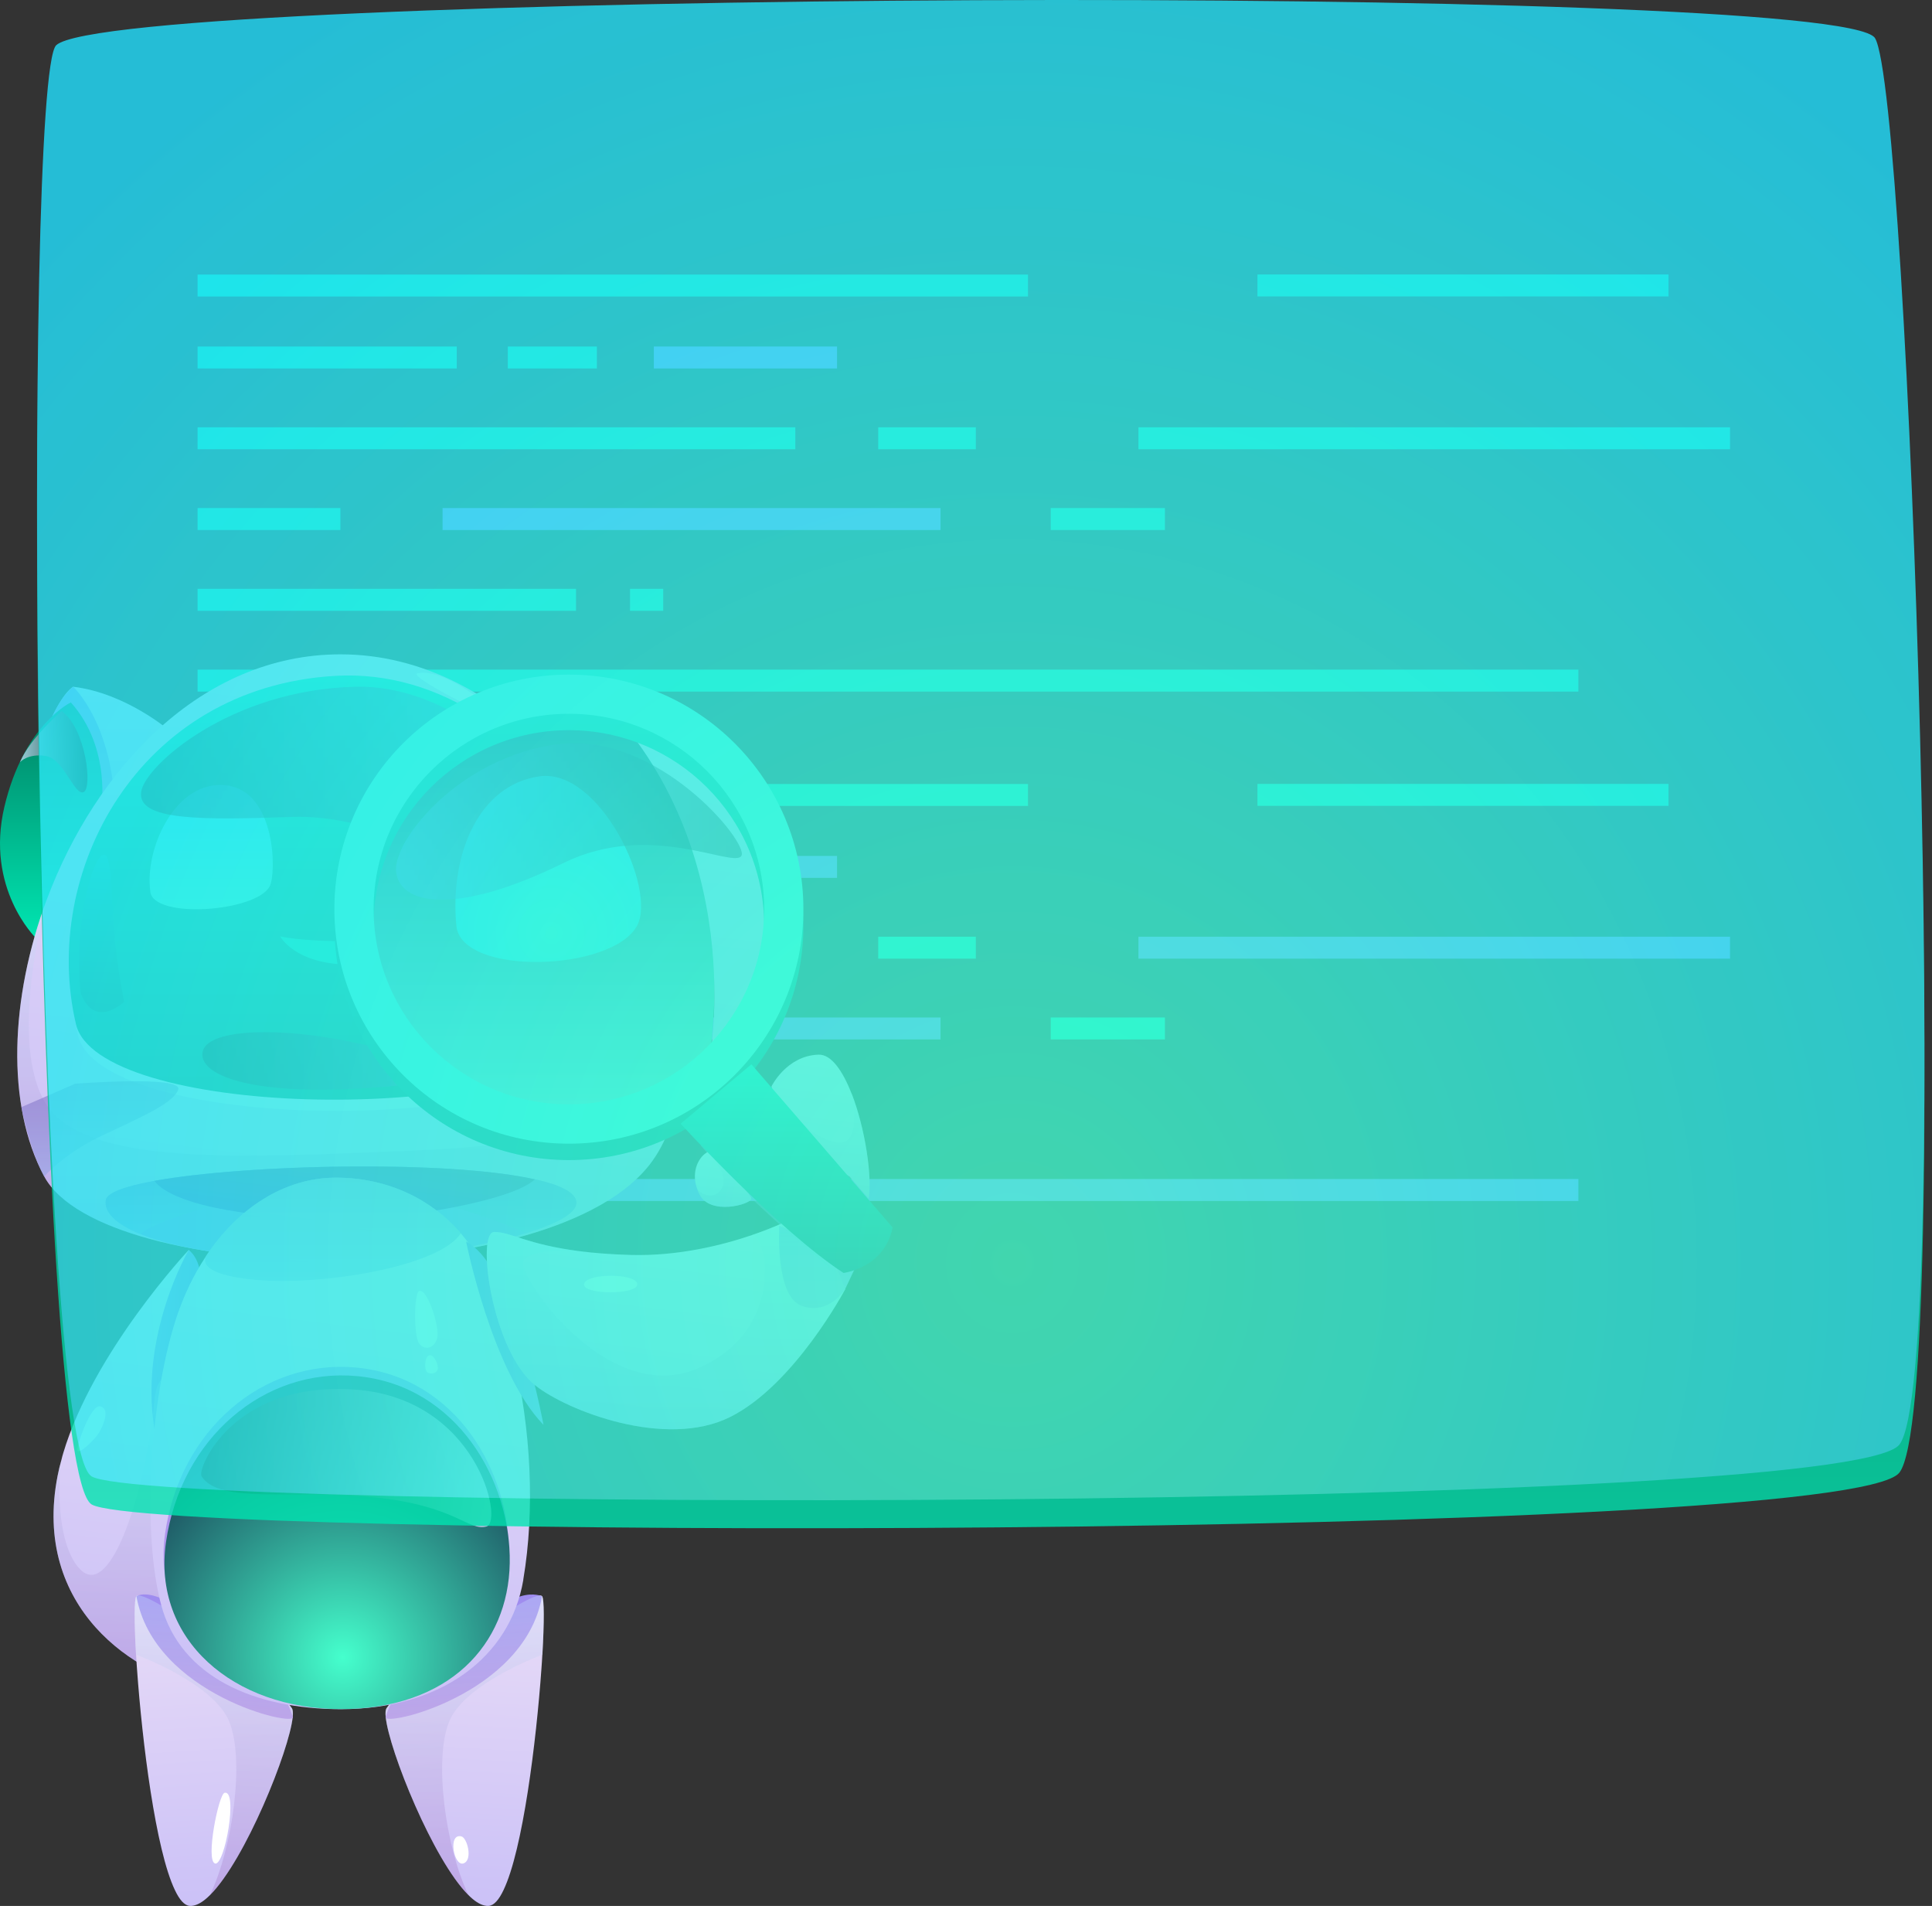 <?xml version="1.0" encoding="UTF-8"?> <svg xmlns="http://www.w3.org/2000/svg" width="440" height="434" viewBox="0 0 440 434" fill="none"><rect x="0" y="0" width="440" height="434" fill="#333333" stroke="none"/><path d="M45 65.02H234.118" stroke="#00E5B1" stroke-width="5" stroke-miterlimit="10"></path><path d="M286.377 65H379.992" stroke="#00E5B1" stroke-width="5" stroke-miterlimit="10"></path><path d="M45 81.404H104.019" stroke="#00E5B1" stroke-width="5" stroke-miterlimit="10"></path><path d="M115.652 81.404H135.935" stroke="#00E5B1" stroke-width="5" stroke-miterlimit="10"></path><path d="M148.908 81.404H190.63" stroke="#9570FD" stroke-width="5" stroke-miterlimit="10"></path><path d="M45 99.798H181.128" stroke="#00E5B1" stroke-width="5" stroke-miterlimit="10"></path><path d="M200.01 99.798H222.241" stroke="#00E5B1" stroke-width="5" stroke-miterlimit="10"></path><path d="M259.273 99.798H394" stroke="#00E5B1" stroke-width="5" stroke-miterlimit="10"></path><path d="M45 118.192H77.525" stroke="#00E5B1" stroke-width="5" stroke-miterlimit="10"></path><path d="M100.792 118.192H214.201" stroke="#9570FD" stroke-width="5" stroke-miterlimit="10"></path><path d="M239.295 118.192H265.302" stroke="#00E5B1" stroke-width="5" stroke-miterlimit="10"></path><path d="M45 136.585H131.184" stroke="#00E5B1" stroke-width="5" stroke-miterlimit="10"></path><path d="M143.488 136.585H151.04" stroke="#00E5B1" stroke-width="5" stroke-miterlimit="10"></path><path d="M45 154.979H359.465" stroke="#00E5B1" stroke-width="5" stroke-miterlimit="10"></path><path d="M45 181.02H234.118" stroke="#00E5B1" stroke-width="5" stroke-miterlimit="10"></path><path d="M286.377 181H379.992" stroke="#00E5B1" stroke-width="5" stroke-miterlimit="10"></path><path d="M45 197.404H104.019" stroke="#00E5B1" stroke-width="5" stroke-miterlimit="10"></path><path d="M115.652 197.404H135.935" stroke="#00E5B1" stroke-width="5" stroke-miterlimit="10"></path><path d="M148.908 197.404H190.63" stroke="#9570FD" stroke-width="5" stroke-miterlimit="10"></path><path d="M45 215.798H181.128" stroke="#00E5B1" stroke-width="5" stroke-miterlimit="10"></path><path d="M200.01 215.798H222.241" stroke="#00E5B1" stroke-width="5" stroke-miterlimit="10"></path><path d="M259.273 215.798H394" stroke="#9570FD" stroke-width="5" stroke-miterlimit="10"></path><path d="M45 234.192H77.525" stroke="#00E5B1" stroke-width="5" stroke-miterlimit="10"></path><path d="M100.792 234.192H214.201" stroke="#9570FD" stroke-width="5" stroke-miterlimit="10"></path><path d="M239.295 234.192H265.302" stroke="#00E5B1" stroke-width="5" stroke-miterlimit="10"></path><path d="M45 252.585H131.184" stroke="#00E5B1" stroke-width="5" stroke-miterlimit="10"></path><path d="M143.488 252.585H151.04" stroke="#00E5B1" stroke-width="5" stroke-miterlimit="10"></path><path d="M45 270.979H359.465" stroke="#9570FD" stroke-width="5" stroke-miterlimit="10"></path><path d="M49.879 384.889C48.998 384.826 48.071 384.716 47.127 384.559C30.787 381.917 7.212 366.095 13.125 336.025C13.361 334.799 13.66 333.588 14.006 332.361C14.147 331.748 14.273 331.307 14.336 331.119C14.352 331.04 14.368 330.993 14.368 330.993C21.256 307.764 42.975 284.645 42.975 284.645C47.064 289.159 46.435 297.494 44.611 305.075C44.611 305.075 44.611 305.075 44.595 305.075C43.714 308.786 42.535 312.309 41.481 315.108C40.113 318.773 38.965 321.211 38.965 321.211C34.136 333.037 35.159 347.742 35.159 347.742L49.455 383.867L49.879 384.873V384.889Z" fill="url(#paint0_linear_54_134)"></path><path d="M42.975 284.645C42.975 284.645 31.683 303.848 35.159 325.331C35.159 325.331 40.899 316.021 43.871 305.578C46.844 295.151 46.545 287.397 42.975 284.645Z" fill="url(#paint1_linear_54_134)"></path><path style="mix-blend-mode:multiply" opacity="0.3" d="M49.455 383.883L47.127 384.559C30.787 381.917 7.212 366.095 13.125 336.025C13.361 334.799 13.66 333.588 14.006 332.361C13.314 335.475 12.512 351.296 18.174 357.273C25.424 364.932 33.397 338.101 35.159 318.93C35.709 312.875 38.257 312.624 41.481 315.124C40.113 318.789 38.965 321.226 38.965 321.226C34.136 333.053 35.159 347.758 35.159 347.758L49.455 383.883Z" fill="url(#paint2_linear_54_134)"></path><path d="M22.876 320.236C20.753 319.622 17.466 329.027 17.639 330.222C17.812 331.418 21.665 327.769 22.577 326.196C23.804 324.105 24.968 320.833 22.876 320.236Z" fill="white"></path><path d="M123.513 376.79C123.466 377.812 123.387 378.866 123.309 379.967C122.129 396.653 119.063 421.25 114.675 430.387C113.637 432.589 112.504 433.894 111.309 433.989C110.995 434.02 110.68 433.989 110.35 433.91C109.217 433.658 107.975 432.825 106.701 431.551C98.68 423.593 88.615 398.587 87.844 390.991C87.75 390.048 87.797 389.371 88.002 389.025C91.902 382.955 121.61 361.236 123.466 363.485C123.954 364.098 123.954 369.382 123.529 376.79H123.513Z" fill="url(#paint3_linear_54_134)"></path><path d="M87.829 390.975C87.027 393.35 119.456 385.974 123.45 363.485C123.45 363.485 121.532 362.588 118.575 363.485C110.192 366.064 93.38 374.399 87.813 390.975H87.829Z" fill="url(#paint4_linear_54_134)"></path><path style="mix-blend-mode:multiply" opacity="0.3" d="M123.513 376.79C123.513 376.79 105.931 383.222 102.313 391.982C98.712 400.726 101.527 420.825 106.686 431.535C98.665 423.593 88.6 398.587 87.829 390.975C87.734 390.032 87.782 389.355 87.986 389.009C91.886 382.939 121.595 361.22 123.45 363.469C123.938 364.082 123.938 369.366 123.513 376.774V376.79Z" fill="url(#paint5_linear_54_134)"></path><path d="M30.991 376.79C31.038 377.812 31.117 378.866 31.196 379.967C32.375 396.653 35.442 421.25 39.83 430.387C40.868 432.589 42 433.894 43.195 433.989C43.51 434.02 43.825 433.989 44.155 433.91C45.287 433.658 46.53 432.825 47.803 431.551C55.824 423.593 65.889 398.587 66.66 390.991C66.754 390.048 66.707 389.371 66.503 389.025C62.602 382.955 32.894 361.236 31.038 363.485C30.551 364.098 30.551 369.382 30.976 376.79H30.991Z" fill="url(#paint6_linear_54_134)"></path><path d="M66.692 390.975C67.493 393.35 35.065 385.974 31.07 363.485C31.07 363.485 32.359 362.541 35.395 363.485C43.824 366.095 61.187 374.509 66.707 390.975H66.692Z" fill="url(#paint7_linear_54_134)"></path><path style="mix-blend-mode:multiply" opacity="0.3" d="M30.991 376.789C30.991 376.789 48.574 383.222 52.191 391.982C55.793 400.726 52.977 420.825 47.819 431.535C55.84 423.593 65.905 398.587 66.676 390.975C66.77 390.031 66.723 389.355 66.519 389.009C62.618 382.939 32.91 361.22 31.054 363.469C30.567 364.082 30.567 369.366 30.991 376.774V376.789Z" fill="url(#paint8_linear_54_134)"></path><path d="M51.138 408.244C49.785 408.59 46.766 423.625 48.968 424.332C51.169 425.04 54.283 407.457 51.138 408.244Z" fill="white"></path><path d="M105.081 418.167C106.434 418.513 107.739 423.608 105.537 424.316C103.336 425.024 101.936 417.365 105.081 418.167Z" fill="white"></path><path d="M38.54 166.331C38.54 166.331 28.711 157.839 16.664 156.376C16.664 156.376 12.984 158.185 8.722 171.442C4.46 184.7 12.323 210.917 12.323 210.917L38.54 166.347V166.331Z" fill="url(#paint9_linear_54_134)"></path><path d="M11.993 162.981C11.993 162.981 13.928 158.499 16.664 156.376C16.664 156.376 26.572 165.513 26.179 187.358L23.317 190.315L11.993 162.997V162.981Z" fill="url(#paint10_linear_54_134)"></path><path d="M119.943 166.331C119.943 166.331 129.772 157.839 141.819 156.376C141.819 156.376 145.499 158.185 149.761 171.442C154.023 184.7 146.16 210.917 146.16 210.917L119.943 166.347V166.331Z" fill="url(#paint11_linear_54_134)"></path><path d="M141.819 156.376C141.819 156.376 132.084 166.819 132.084 183.647L135.843 186.021L146.82 163.312C146.82 163.312 143.172 156.187 141.819 156.376Z" fill="url(#paint12_linear_54_134)"></path><path d="M135.482 184.873C135.482 184.873 132.887 170.499 142.354 159.946C142.354 159.946 153.033 164.978 157.468 183.646C161.903 202.314 150.375 213.528 150.375 213.528L135.482 184.873Z" fill="url(#paint13_linear_54_134)"></path><path d="M23.002 184.873C23.002 184.873 25.597 170.499 16.129 159.946C16.129 159.946 5.451 164.978 1.016 183.646C-3.419 202.314 8.108 213.528 8.108 213.528L23.002 184.873Z" fill="url(#paint14_linear_54_134)"></path><path d="M148.614 264.295C126.659 295.072 23.505 292.792 10.075 267.896C1.315 251.634 2.274 227.195 10.704 204.705C21.775 175.185 45.743 149 77.543 149C114.958 149 143.707 186.273 152.357 220.322C156.744 237.559 155.99 253.946 148.614 264.295Z" fill="url(#paint15_linear_54_134)"></path><path d="M17.765 235.75C22.671 256.714 113.353 258.995 135.623 239.996C157.892 220.998 125.825 153.514 76.694 156.455C31.762 159.144 9.712 201.402 17.765 235.75Z" fill="#DFE3FB"></path><path d="M17.293 233.202C22.2 254.167 112.882 256.447 135.151 237.449C157.42 218.451 125.353 150.966 76.222 153.907C31.29 156.596 9.241 198.855 17.293 233.202Z" fill="url(#paint16_linear_54_134)"></path><path style="mix-blend-mode:multiply" opacity="0.3" d="M148.614 264.294C126.659 295.072 23.505 292.792 10.075 267.896C1.315 251.634 2.274 227.194 10.704 204.705C10.342 206.026 1.692 237.559 10.515 251.43C19.542 265.615 55.242 263.65 93.569 262.014C131.896 260.363 144.572 254.811 151.004 243.991C156.068 235.483 150.973 216.72 148.582 209.108L152.341 220.322C156.729 237.559 155.974 253.946 148.598 264.294H148.614Z" fill="url(#paint17_linear_54_134)"></path><path d="M119.912 280.776C108.101 284.394 89.653 286.973 77.653 286.957C56.217 286.926 40.758 284.519 32.108 281.059C26.43 278.795 23.678 276.074 24.087 273.29C24.339 271.592 28.538 270.098 35.175 268.887C54.645 265.364 94.953 264.294 116.672 267.581C118.528 267.865 120.273 268.179 121.846 268.525C122.176 268.604 122.507 268.682 122.805 268.761C122.884 268.761 122.931 268.792 122.994 268.808C126.737 269.72 129.395 270.853 130.575 272.221C130.873 272.583 131.078 272.929 131.188 273.29C131.959 275.932 127.193 278.543 119.927 280.776H119.912Z" fill="url(#paint18_linear_54_134)"></path><path style="mix-blend-mode:multiply" opacity="0.5" d="M119.912 280.776C115.178 278.685 85.061 266.119 60.668 271.576C34.137 277.537 32.108 281.059 32.108 281.059C26.43 278.795 23.678 276.074 24.087 273.29C24.339 271.592 28.538 270.098 35.175 268.887C54.645 265.364 94.953 264.294 116.672 267.581C118.937 267.99 120.997 268.384 122.805 268.761C122.884 268.761 122.931 268.792 122.994 268.808C126.737 269.72 129.395 270.853 130.575 272.221C130.873 272.583 131.078 272.929 131.188 273.29C131.959 275.932 127.193 278.543 119.927 280.776H119.912Z" fill="url(#paint19_linear_54_134)"></path><path d="M121.83 268.541C116.766 273.385 92.452 277.584 78.597 277.568C53.764 277.537 38.666 273.621 35.159 268.902C56.312 265.081 102.046 264.137 121.83 268.556V268.541Z" fill="url(#paint20_linear_54_134)"></path><path style="mix-blend-mode:multiply" opacity="0.5" d="M10.074 267.896C10.074 267.896 14.431 262.816 22.97 258.712C31.51 254.623 39.374 251.414 40.585 248.127C41.796 244.841 17.136 246.775 17.136 246.775L4.869 252.106C4.869 252.106 6.787 261.999 10.059 267.896H10.074Z" fill="url(#paint21_linear_54_134)"></path><path d="M96.95 202.126C100.221 207.897 120.006 209.187 124.173 202.126C126.643 197.927 117.489 177.513 106.024 178.818C94.559 180.124 95.362 199.326 96.95 202.126Z" fill="url(#paint22_linear_54_134)"></path><path d="M61.392 201.89C58.12 207.662 35.143 209.297 34.247 203.132C32.8 193.256 40.019 177.497 51.484 178.818C62.949 180.124 62.98 199.09 61.392 201.89Z" fill="url(#paint23_linear_54_134)"></path><path d="M63.798 213.213C63.798 213.213 68.013 214.345 79.934 214.345C91.855 214.345 97.988 212.537 97.988 212.537C97.988 212.537 92.736 219.661 79.934 219.661C67.132 219.661 63.798 213.197 63.798 213.197V213.213Z" fill="#00E5B1"></path><path style="mix-blend-mode:screen" opacity="0.5" d="M32.17 180.202C31.038 186.996 46.152 186.697 66.723 186.021C91.445 185.203 116.294 206.497 130.763 191.211C133.154 188.694 109.469 155.636 80.893 156.375C52.317 157.115 33.161 174.304 32.17 180.202Z" fill="url(#paint24_linear_54_134)"></path><path style="mix-blend-mode:screen" opacity="0.5" d="M46.199 239.336C44.894 244.258 55.195 249.181 80.5 247.938C111.105 246.444 117.6 240.028 116.106 238.251C115.209 237.181 106.041 242.953 80.893 237.448C64.285 233.816 47.568 234.162 46.199 239.336Z" fill="url(#paint25_linear_54_134)"></path><path d="M95.047 153.341C92.877 153.844 111.104 163.5 111.843 162.352C112.583 161.204 101.055 151.941 95.047 153.341Z" fill="white"></path><path d="M129.977 160.559C128.152 161.535 128.31 163.5 132.068 163.013C135.827 162.525 137.872 159.569 137.463 159.003C137.054 158.436 132.006 159.459 129.977 160.559Z" fill="white"></path><path style="mix-blend-mode:screen" opacity="0.2" d="M18.425 226.298C18.425 226.298 17.356 219.158 18.614 209.58C19.872 200.003 22.436 193.822 23.977 194.687C25.518 195.552 25.267 204.941 26.179 214.173C26.887 221.36 28.27 228.123 28.27 228.123C28.27 228.123 21.649 234.445 18.425 226.298Z" fill="url(#paint26_linear_54_134)"></path><path style="mix-blend-mode:screen" opacity="0.72" d="M150.501 168.392C150.501 168.392 147.041 164.098 142.307 165.246C137.589 166.394 137.274 181.272 140.089 181.634C142.92 181.995 144.115 173.408 146.27 172.056C148.44 170.703 152.215 171.222 152.215 171.222L150.485 168.392H150.501Z" fill="url(#paint27_linear_54_134)"></path><path style="mix-blend-mode:screen" opacity="0.72" d="M4.554 173.55C4.554 173.55 6.379 171.49 10.467 172.15C14.557 172.826 16.916 181.225 19.023 180.375C21.115 179.526 19.589 165.922 14.038 161.912C14.038 161.912 6.898 167.998 4.554 173.534V173.55Z" fill="url(#paint28_linear_54_134)"></path><path d="M119.188 359.726C116.2 377.403 100.363 389.198 77.669 389.198C57.916 389.198 41.166 381.838 36.747 365.608C32.328 349.409 34.042 319.433 39.94 300.765C40.82 297.982 41.89 295.292 43.116 292.745V292.713C44.249 290.401 45.491 288.2 46.859 286.139V286.108C54.062 275.256 64.615 268.163 76.552 268.163C88.489 268.163 98.475 273.275 104.939 280.824C107.943 284.331 110.302 288.388 111.985 292.682C113.935 297.636 115.571 302.889 116.86 308.299C116.86 308.33 116.86 308.393 116.892 308.456C120.981 325.41 121.846 343.92 119.172 359.71L119.188 359.726Z" fill="url(#paint29_linear_54_134)"></path><path d="M37.596 349.236C40.978 325.504 60.007 309.415 81.16 311.412C103.948 313.567 116.2 335.317 115.885 353.985C115.555 372.653 101.92 387.232 77.448 387.232C52.977 387.232 34.435 371.427 37.596 349.236Z" fill="url(#paint30_linear_54_134)"></path><path d="M37.801 351.186C41.182 327.454 60.212 311.365 81.365 313.363C104.153 315.517 116.404 337.268 116.09 355.936C115.76 374.603 102.124 389.182 77.653 389.182C53.182 389.182 34.64 373.377 37.801 351.186Z" fill="url(#paint31_radial_54_134)"></path><path style="mix-blend-mode:multiply" opacity="0.5" d="M104.955 280.823C100.127 288.404 73.501 292.823 58.12 291.423C44.721 290.197 46.765 286.579 46.86 286.123V286.092C54.062 275.24 64.615 268.147 76.552 268.147C88.489 268.147 98.476 273.259 104.939 280.808L104.955 280.823Z" fill="url(#paint32_linear_54_134)"></path><path d="M95.487 293.971C94.245 294.38 94.198 304.351 95.487 305.971C96.777 307.575 98.868 307.088 99.561 304.729C100.252 302.385 97.359 293.358 95.487 293.971Z" fill="white"></path><path d="M97.783 308.629C96.745 308.88 96.635 311.349 97.107 312.214C97.579 313.079 99.372 312.891 99.671 311.837C99.954 310.783 98.821 308.377 97.783 308.629Z" fill="white"></path><path style="mix-blend-mode:screen" opacity="0.72" d="M45.884 336.135C49.911 342.552 66.44 339.139 85.076 340.948C103.713 342.772 106.889 348.827 110.821 347.6C114.753 346.373 108.541 318.316 80.704 316.414C52.867 314.511 44.894 334.531 45.9 336.119L45.884 336.135Z" fill="url(#paint33_linear_54_134)"></path><path d="M109.855 285.853C109.855 285.853 108.158 283.741 106.154 282.711C106.154 282.711 112.04 312.34 123.775 324.454C123.775 324.454 118.684 296.505 109.855 285.853Z" fill="url(#paint34_linear_54_134)"></path><path d="M192.474 293.58C192.474 293.58 180.919 315.427 166.205 322.703C151.508 329.979 129.138 321.223 121.898 315.463C112.022 307.609 108.393 280.527 112.563 280.527C116.337 280.527 120.038 283.397 132.027 284.914H132.063C135.295 285.329 139.122 285.636 143.726 285.763C154.631 286.052 164.724 283.47 171.278 281.231C176.044 279.606 178.951 278.18 178.951 278.18C187.654 278.125 192.474 293.58 192.474 293.58Z" fill="url(#paint35_linear_54_134)"></path><path d="M177.489 279.101C177.489 279.101 176.424 295.169 182.599 297.372C188.773 299.575 192.457 293.581 192.457 293.581L195.544 287.045L177.489 279.101Z" fill="url(#paint36_linear_54_134)"></path><path style="mix-blend-mode:multiply" opacity="0.5" d="M197.837 272.926C197.837 272.926 177.254 257.146 173.48 255.882C173.48 255.882 170.501 259.691 169.201 264.133C167.901 268.574 191.337 290.619 191.337 290.619C191.337 290.619 169.526 272.926 159.578 260.811C159.578 260.811 170.592 252.993 175.701 247.432L197.818 272.944L197.837 272.926Z" fill="url(#paint37_linear_54_134)"></path><path d="M171.079 273.016C170.79 274.298 161.799 276.789 159.343 272.041C159.091 271.553 158.892 271.084 158.73 270.614C157.321 266.516 159.307 263.266 161.167 262.327L161.203 262.363L161.33 262.49C162.611 263.663 171.332 271.824 171.079 273.016Z" fill="url(#paint38_linear_54_134)"></path><path d="M197.837 272.925L193.449 267.87C193.449 267.87 178.698 260.539 175.719 247.413C175.701 247.395 175.701 247.377 175.701 247.377C175.701 247.377 179.132 240.372 186.426 240.155C189.333 240.065 191.951 243.893 193.955 249.056H193.973C197.006 256.892 198.667 267.797 197.837 272.925Z" fill="url(#paint39_linear_54_134)"></path><path style="mix-blend-mode:multiply" opacity="0.3" d="M192.474 293.58C192.474 293.58 180.919 315.427 166.205 322.703C151.508 329.979 129.138 321.223 121.898 315.463C112.022 307.609 108.393 280.527 112.563 280.527C116.337 280.527 120.038 283.397 132.027 284.914C131.286 284.86 121.067 284.156 119.262 287.045C117.384 290.042 138.003 320.139 158.477 311.762C178.969 303.384 174.799 281.303 171.314 281.231H171.278C176.044 279.606 178.951 278.18 178.951 278.18C187.654 278.125 192.474 293.58 192.474 293.58Z" fill="url(#paint40_linear_54_134)"></path><path style="mix-blend-mode:multiply" opacity="0.3" d="M171.079 273.015C170.79 274.297 161.799 276.789 159.343 272.04C159.091 271.553 158.892 271.083 158.729 270.614C160.697 273.087 163.749 272.654 164.67 269.928C165.554 267.292 162.106 263.338 161.329 262.489C162.611 263.663 171.332 271.824 171.079 273.015Z" fill="url(#paint41_linear_54_134)"></path><path style="mix-blend-mode:multiply" opacity="0.3" d="M197.837 272.925L193.449 267.87C193.449 267.87 178.698 260.54 175.719 247.414C176.08 248.118 183.176 259.15 190.759 260.161C196.338 260.919 194.135 249.797 193.955 249.057H193.973C197.006 256.893 198.667 267.798 197.837 272.925Z" fill="url(#paint42_linear_54_134)"></path><path d="M133.02 292.389C132.604 294.898 145.369 294.898 145.135 292.389C144.9 289.879 133.435 289.879 133.02 292.389Z" fill="white"></path><path d="M82.618 219.046C73.464 193.625 97.531 161.018 134.544 156.865C134.544 156.865 169.643 179.452 161.518 241.831C161.518 241.831 106.324 284.892 82.6 219.028L82.618 219.046Z" fill="url(#paint43_linear_54_134)"></path><path d="M134.543 156.883C134.543 156.883 147.056 156.991 161.752 169.233C176.467 181.474 183.418 217.385 161.517 241.849C161.517 241.849 171.321 191.711 134.543 156.883Z" fill="url(#paint44_linear_54_134)"></path><path d="M103.922 210.759C104.987 222.369 139.526 221.267 145.105 210.759C149.583 202.328 136.583 174.812 122.826 176.78C109.068 178.748 102.423 194.42 103.922 210.759Z" fill="url(#paint45_radial_54_134)"></path><path d="M129.56 157.353C100.077 157.353 76.154 181.257 76.154 210.759C76.154 240.261 100.059 264.165 129.56 264.165C159.062 264.165 182.967 240.261 182.967 210.759C182.967 181.257 159.062 157.353 129.56 157.353ZM129.56 255.21C105.006 255.21 85.091 235.296 85.091 210.741C85.091 186.186 105.006 166.272 129.56 166.272C154.115 166.272 174.03 186.186 174.03 210.741C174.03 235.296 154.115 255.21 129.56 255.21Z" fill="url(#paint46_linear_54_134)"></path><path d="M129.56 153.615C100.077 153.615 76.154 177.52 76.154 207.022C76.154 236.524 100.059 260.428 129.56 260.428C159.062 260.428 182.967 236.524 182.967 207.022C182.967 177.52 159.062 153.615 129.56 153.615ZM129.56 251.473C105.006 251.473 85.091 231.559 85.091 207.004C85.091 182.449 105.006 162.535 129.56 162.535C154.115 162.535 174.03 182.449 174.03 207.004C174.03 231.559 154.115 251.473 129.56 251.473Z" fill="#4AFFD6"></path><path d="M155.018 255.879C155.018 255.879 177.045 280.054 192.102 289.858C192.102 289.858 201.455 288.739 203.278 279.494L171.123 242.355L155.018 255.879Z" fill="url(#paint47_linear_54_134)"></path><path style="mix-blend-mode:screen" opacity="0.5" d="M90.183 198.084C90.562 205.974 103.381 208.809 128.333 196.514C148.139 186.746 167.241 197.904 168.866 194.853C170.491 191.801 149.764 166.615 127.249 169.449C104.735 172.284 89.858 191.043 90.201 198.084H90.183Z" fill="url(#paint48_linear_54_134)"></path><g style="mix-blend-mode:hard-light" opacity="0.8"><path d="M12.8 16.679C5.071 23.942 7.515 334.496 20.859 342.57C34.203 350.644 420.379 350.855 432.567 335.342C444.788 319.828 434.78 27.785 427.018 15.057C419.256 2.329 26.144 4.233 12.8 16.679Z" fill="url(#paint49_linear_54_134)"></path><path d="M12.8 10.297C5.071 17.561 7.515 328.114 20.859 336.188C34.203 344.262 420.379 344.474 432.567 328.96C444.788 313.446 434.78 21.404 427.018 8.676C419.256 -4.053 26.144 -2.149 12.8 10.297Z" fill="url(#paint50_radial_54_134)"></path></g><defs><linearGradient id="paint0_linear_54_134" x1="28.695" y1="382.278" x2="40.993" y2="284.409" gradientUnits="userSpaceOnUse"><stop stop-color="#CBC1F7"></stop><stop offset="1" stop-color="#E8DCF7"></stop></linearGradient><linearGradient id="paint1_linear_54_134" x1="44.925" y1="305.515" x2="35.347" y2="304.666" gradientUnits="userSpaceOnUse"><stop stop-color="#8879EA"></stop><stop offset="1" stop-color="#9E8CEF"></stop></linearGradient><linearGradient id="paint2_linear_54_134" x1="30.818" y1="384.559" x2="30.818" y2="313.646" gradientUnits="userSpaceOnUse"><stop stop-color="#9D68C2"></stop><stop offset="1" stop-color="#CCEDFF"></stop></linearGradient><linearGradient id="paint3_linear_54_134" x1="102.492" y1="433.493" x2="106.931" y2="362.336" gradientUnits="userSpaceOnUse"><stop stop-color="#CBC1F7"></stop><stop offset="1" stop-color="#E8DCF7"></stop></linearGradient><linearGradient id="paint4_linear_54_134" x1="106.419" y1="390.338" x2="104.774" y2="364.125" gradientUnits="userSpaceOnUse"><stop stop-color="#BE9DEA"></stop><stop offset="1" stop-color="#9E8CEF"></stop></linearGradient><linearGradient id="paint5_linear_54_134" x1="109.106" y1="431.408" x2="104.907" y2="364.479" gradientUnits="userSpaceOnUse"><stop stop-color="#9D68C2"></stop><stop offset="1" stop-color="#CCEDFF"></stop></linearGradient><linearGradient id="paint6_linear_54_134" x1="51.869" y1="433.872" x2="47.43" y2="362.714" gradientUnits="userSpaceOnUse"><stop stop-color="#CBC1F7"></stop><stop offset="1" stop-color="#E8DCF7"></stop></linearGradient><linearGradient id="paint7_linear_54_134" x1="47.942" y1="390.717" x2="49.587" y2="364.504" gradientUnits="userSpaceOnUse"><stop stop-color="#BE9DEA"></stop><stop offset="1" stop-color="#9E8CEF"></stop></linearGradient><linearGradient id="paint8_linear_54_134" x1="45.255" y1="431.786" x2="49.455" y2="364.842" gradientUnits="userSpaceOnUse"><stop stop-color="#9D68C2"></stop><stop offset="1" stop-color="#CCEDFF"></stop></linearGradient><linearGradient id="paint9_linear_54_134" x1="23.002" y1="210.901" x2="23.002" y2="156.376" gradientUnits="userSpaceOnUse"><stop stop-color="#B9ACF4"></stop><stop offset="1" stop-color="#E1D1F5"></stop></linearGradient><linearGradient id="paint10_linear_54_134" x1="19.086" y1="190.299" x2="19.086" y2="156.376" gradientUnits="userSpaceOnUse"><stop stop-color="#BE9DEA"></stop><stop offset="1" stop-color="#9E8CEF"></stop></linearGradient><linearGradient id="paint11_linear_54_134" x1="135.481" y1="127.092" x2="135.481" y2="127.092" gradientUnits="userSpaceOnUse"><stop stop-color="#B9ACF4"></stop><stop offset="1" stop-color="#E1D1F5"></stop></linearGradient><linearGradient id="paint12_linear_54_134" x1="139.444" y1="186.021" x2="139.444" y2="156.376" gradientUnits="userSpaceOnUse"><stop stop-color="#BE9DEA"></stop><stop offset="1" stop-color="#9E8CEF"></stop></linearGradient><linearGradient id="paint13_linear_54_134" x1="146.82" y1="159.946" x2="146.82" y2="213.528" gradientUnits="userSpaceOnUse"><stop stop-color="#007F62"></stop><stop offset="1" stop-color="#00E5B1"></stop></linearGradient><linearGradient id="paint14_linear_54_134" x1="11.664" y1="159.946" x2="11.664" y2="213.528" gradientUnits="userSpaceOnUse"><stop stop-color="#007F62"></stop><stop offset="1" stop-color="#00E5B1"></stop></linearGradient><linearGradient id="paint15_linear_54_134" x1="73.36" y1="288.262" x2="90.691" y2="150.211" gradientUnits="userSpaceOnUse"><stop stop-color="#CBC1F7"></stop><stop offset="1" stop-color="#E8DCF7"></stop></linearGradient><linearGradient id="paint16_linear_54_134" x1="79.008" y1="153.814" x2="79.008" y2="250.411" gradientUnits="userSpaceOnUse"><stop stop-color="#00E5B1"></stop><stop offset="1" stop-color="#007F62"></stop></linearGradient><linearGradient id="paint17_linear_54_134" x1="79.493" y1="286.988" x2="79.493" y2="204.705" gradientUnits="userSpaceOnUse"><stop stop-color="#9D68C2"></stop><stop offset="1" stop-color="#CCEDFF"></stop></linearGradient><linearGradient id="paint18_linear_54_134" x1="24.024" y1="276.294" x2="131.251" y2="276.294" gradientUnits="userSpaceOnUse"><stop stop-color="#8879EA"></stop><stop offset="1" stop-color="#9E8CEF"></stop></linearGradient><linearGradient id="paint19_linear_54_134" x1="77.638" y1="281.059" x2="77.638" y2="265.616" gradientUnits="userSpaceOnUse"><stop stop-color="#8DA4E5"></stop><stop offset="1" stop-color="#755CBB"></stop></linearGradient><linearGradient id="paint20_linear_54_134" x1="77.213" y1="278.873" x2="79.226" y2="262.848" gradientUnits="userSpaceOnUse"><stop stop-color="#5E36CC"></stop><stop offset="1" stop-color="#6C4A96"></stop></linearGradient><linearGradient id="paint21_linear_54_134" x1="22.75" y1="267.896" x2="22.75" y2="246.224" gradientUnits="userSpaceOnUse"><stop stop-color="#8DA4E5"></stop><stop offset="1" stop-color="#755CBB"></stop></linearGradient><linearGradient id="paint22_linear_54_134" x1="110.318" y1="206.938" x2="110.318" y2="178.755" gradientUnits="userSpaceOnUse"><stop stop-color="#45FFCD"></stop><stop offset="1" stop-color="#22E0FF"></stop></linearGradient><linearGradient id="paint23_linear_54_134" x1="48.102" y1="207.048" x2="48.102" y2="178.74" gradientUnits="userSpaceOnUse"><stop stop-color="#45FFCD"></stop><stop offset="1" stop-color="#22E0FF"></stop></linearGradient><linearGradient id="paint24_linear_54_134" x1="32.108" y1="176.553" x2="130.92" y2="176.553" gradientUnits="userSpaceOnUse"><stop></stop><stop offset="1" stop-color="#6A9BFF"></stop></linearGradient><linearGradient id="paint25_linear_54_134" x1="46.089" y1="241.585" x2="116.31" y2="241.585" gradientUnits="userSpaceOnUse"><stop></stop><stop offset="1" stop-color="#6A9BFF"></stop></linearGradient><linearGradient id="paint26_linear_54_134" x1="22.58" y1="230.427" x2="25.028" y2="194.701" gradientUnits="userSpaceOnUse"><stop></stop><stop offset="1" stop-color="#00E3FF"></stop></linearGradient><linearGradient id="paint27_linear_54_134" x1="138.296" y1="173.346" x2="152.23" y2="173.346" gradientUnits="userSpaceOnUse"><stop></stop><stop offset="1" stop-color="#D4E2FF"></stop></linearGradient><linearGradient id="paint28_linear_54_134" x1="4.554" y1="171.191" x2="19.919" y2="171.191" gradientUnits="userSpaceOnUse"><stop stop-color="#D4E2FF"></stop><stop offset="1"></stop></linearGradient><linearGradient id="paint29_linear_54_134" x1="71.362" y1="388.978" x2="86.428" y2="269.06" gradientUnits="userSpaceOnUse"><stop stop-color="#CBC1F7"></stop><stop offset="1" stop-color="#E8DCF7"></stop></linearGradient><linearGradient id="paint30_linear_54_134" x1="76.568" y1="387.232" x2="76.568" y2="311.239" gradientUnits="userSpaceOnUse"><stop stop-color="#BE9DEA"></stop><stop offset="1" stop-color="#9E8CEF"></stop></linearGradient><radialGradient id="paint31_radial_54_134" cx="0" cy="0" r="1" gradientUnits="userSpaceOnUse" gradientTransform="translate(78.078 377.403) scale(57.985 57.985)"><stop stop-color="#45FFCD"></stop><stop offset="1" stop-color="#1A4458"></stop></radialGradient><linearGradient id="paint32_linear_54_134" x1="75.813" y1="291.691" x2="75.813" y2="268.163" gradientUnits="userSpaceOnUse"><stop stop-color="#8DA4E5"></stop><stop offset="1" stop-color="#755CBB"></stop></linearGradient><linearGradient id="paint33_linear_54_134" x1="45.806" y1="332.03" x2="111.891" y2="332.03" gradientUnits="userSpaceOnUse"><stop></stop><stop offset="1" stop-color="#D4E2FF"></stop></linearGradient><linearGradient id="paint34_linear_54_134" x1="106.154" y1="303.583" x2="123.775" y2="303.583" gradientUnits="userSpaceOnUse"><stop stop-color="#8879EA"></stop><stop offset="1" stop-color="#9E8CEF"></stop></linearGradient><linearGradient id="paint35_linear_54_134" x1="147.139" y1="325.068" x2="153.422" y2="274.912" gradientUnits="userSpaceOnUse"><stop stop-color="#CBC1F7"></stop><stop offset="1" stop-color="#E8DCF7"></stop></linearGradient><linearGradient id="paint36_linear_54_134" x1="186.48" y1="297.86" x2="186.48" y2="279.101" gradientUnits="userSpaceOnUse"><stop stop-color="#BE9DEA"></stop><stop offset="1" stop-color="#9E8CEF"></stop></linearGradient><linearGradient id="paint37_linear_54_134" x1="178.698" y1="290.619" x2="178.698" y2="247.414" gradientUnits="userSpaceOnUse"><stop stop-color="#8DA4E5"></stop><stop offset="1" stop-color="#755CBB"></stop></linearGradient><linearGradient id="paint38_linear_54_134" x1="164.092" y1="274.785" x2="165.59" y2="262.887" gradientUnits="userSpaceOnUse"><stop stop-color="#CBC1F7"></stop><stop offset="1" stop-color="#E8DCF7"></stop></linearGradient><linearGradient id="paint39_linear_54_134" x1="185.361" y1="271.372" x2="189.242" y2="240.48" gradientUnits="userSpaceOnUse"><stop stop-color="#CBC1F7"></stop><stop offset="1" stop-color="#E8DCF7"></stop></linearGradient><linearGradient id="paint40_linear_54_134" x1="151.652" y1="325.465" x2="151.652" y2="278.18" gradientUnits="userSpaceOnUse"><stop stop-color="#9D68C2"></stop><stop offset="1" stop-color="#CCEDFF"></stop></linearGradient><linearGradient id="paint41_linear_54_134" x1="164.904" y1="274.821" x2="164.904" y2="262.489" gradientUnits="userSpaceOnUse"><stop stop-color="#9D68C2"></stop><stop offset="1" stop-color="#CCEDFF"></stop></linearGradient><linearGradient id="paint42_linear_54_134" x1="186.877" y1="272.925" x2="186.877" y2="247.414" gradientUnits="userSpaceOnUse"><stop stop-color="#9D68C2"></stop><stop offset="1" stop-color="#CCEDFF"></stop></linearGradient><linearGradient id="paint43_linear_54_134" x1="121.707" y1="255.68" x2="121.707" y2="156.883" gradientUnits="userSpaceOnUse"><stop stop-color="#7CECC7"></stop><stop offset="1" stop-color="#194357"></stop></linearGradient><linearGradient id="paint44_linear_54_134" x1="147.796" y1="240.116" x2="157.888" y2="159.736" gradientUnits="userSpaceOnUse"><stop stop-color="#CBC1F7"></stop><stop offset="1" stop-color="#E8DCF7"></stop></linearGradient><radialGradient id="paint45_radial_54_134" cx="0" cy="0" r="1" gradientUnits="userSpaceOnUse" gradientTransform="translate(125.57 212.474) scale(31.289 31.289)"><stop stop-color="#45FFCD"></stop><stop offset="1" stop-color="#22E0FF"></stop></radialGradient><linearGradient id="paint46_linear_54_134" x1="129.56" y1="157.353" x2="129.56" y2="264.165" gradientUnits="userSpaceOnUse"><stop stop-color="#00D2A2"></stop><stop offset="1" stop-color="#007F62"></stop></linearGradient><linearGradient id="paint47_linear_54_134" x1="179.148" y1="242.355" x2="179.148" y2="289.858" gradientUnits="userSpaceOnUse"><stop stop-color="#00E5B1"></stop><stop offset="1" stop-color="#194357"></stop></linearGradient><linearGradient id="paint48_linear_54_134" x1="90.183" y1="187.053" x2="168.956" y2="187.053" gradientUnits="userSpaceOnUse"><stop stop-color="#6A9BFF"></stop><stop offset="1"></stop></linearGradient><linearGradient id="paint49_linear_54_134" x1="223.36" y1="6.382" x2="223.36" y2="348" gradientUnits="userSpaceOnUse"><stop stop-color="#007F62"></stop><stop offset="1" stop-color="#00E5B1"></stop></linearGradient><radialGradient id="paint50_radial_54_134" cx="0" cy="0" r="1" gradientUnits="userSpaceOnUse" gradientTransform="translate(230.528 288.589) scale(311.266 332.272)"><stop stop-color="#45FFCD"></stop><stop offset="1" stop-color="#22E0FF"></stop></radialGradient></defs></svg> 